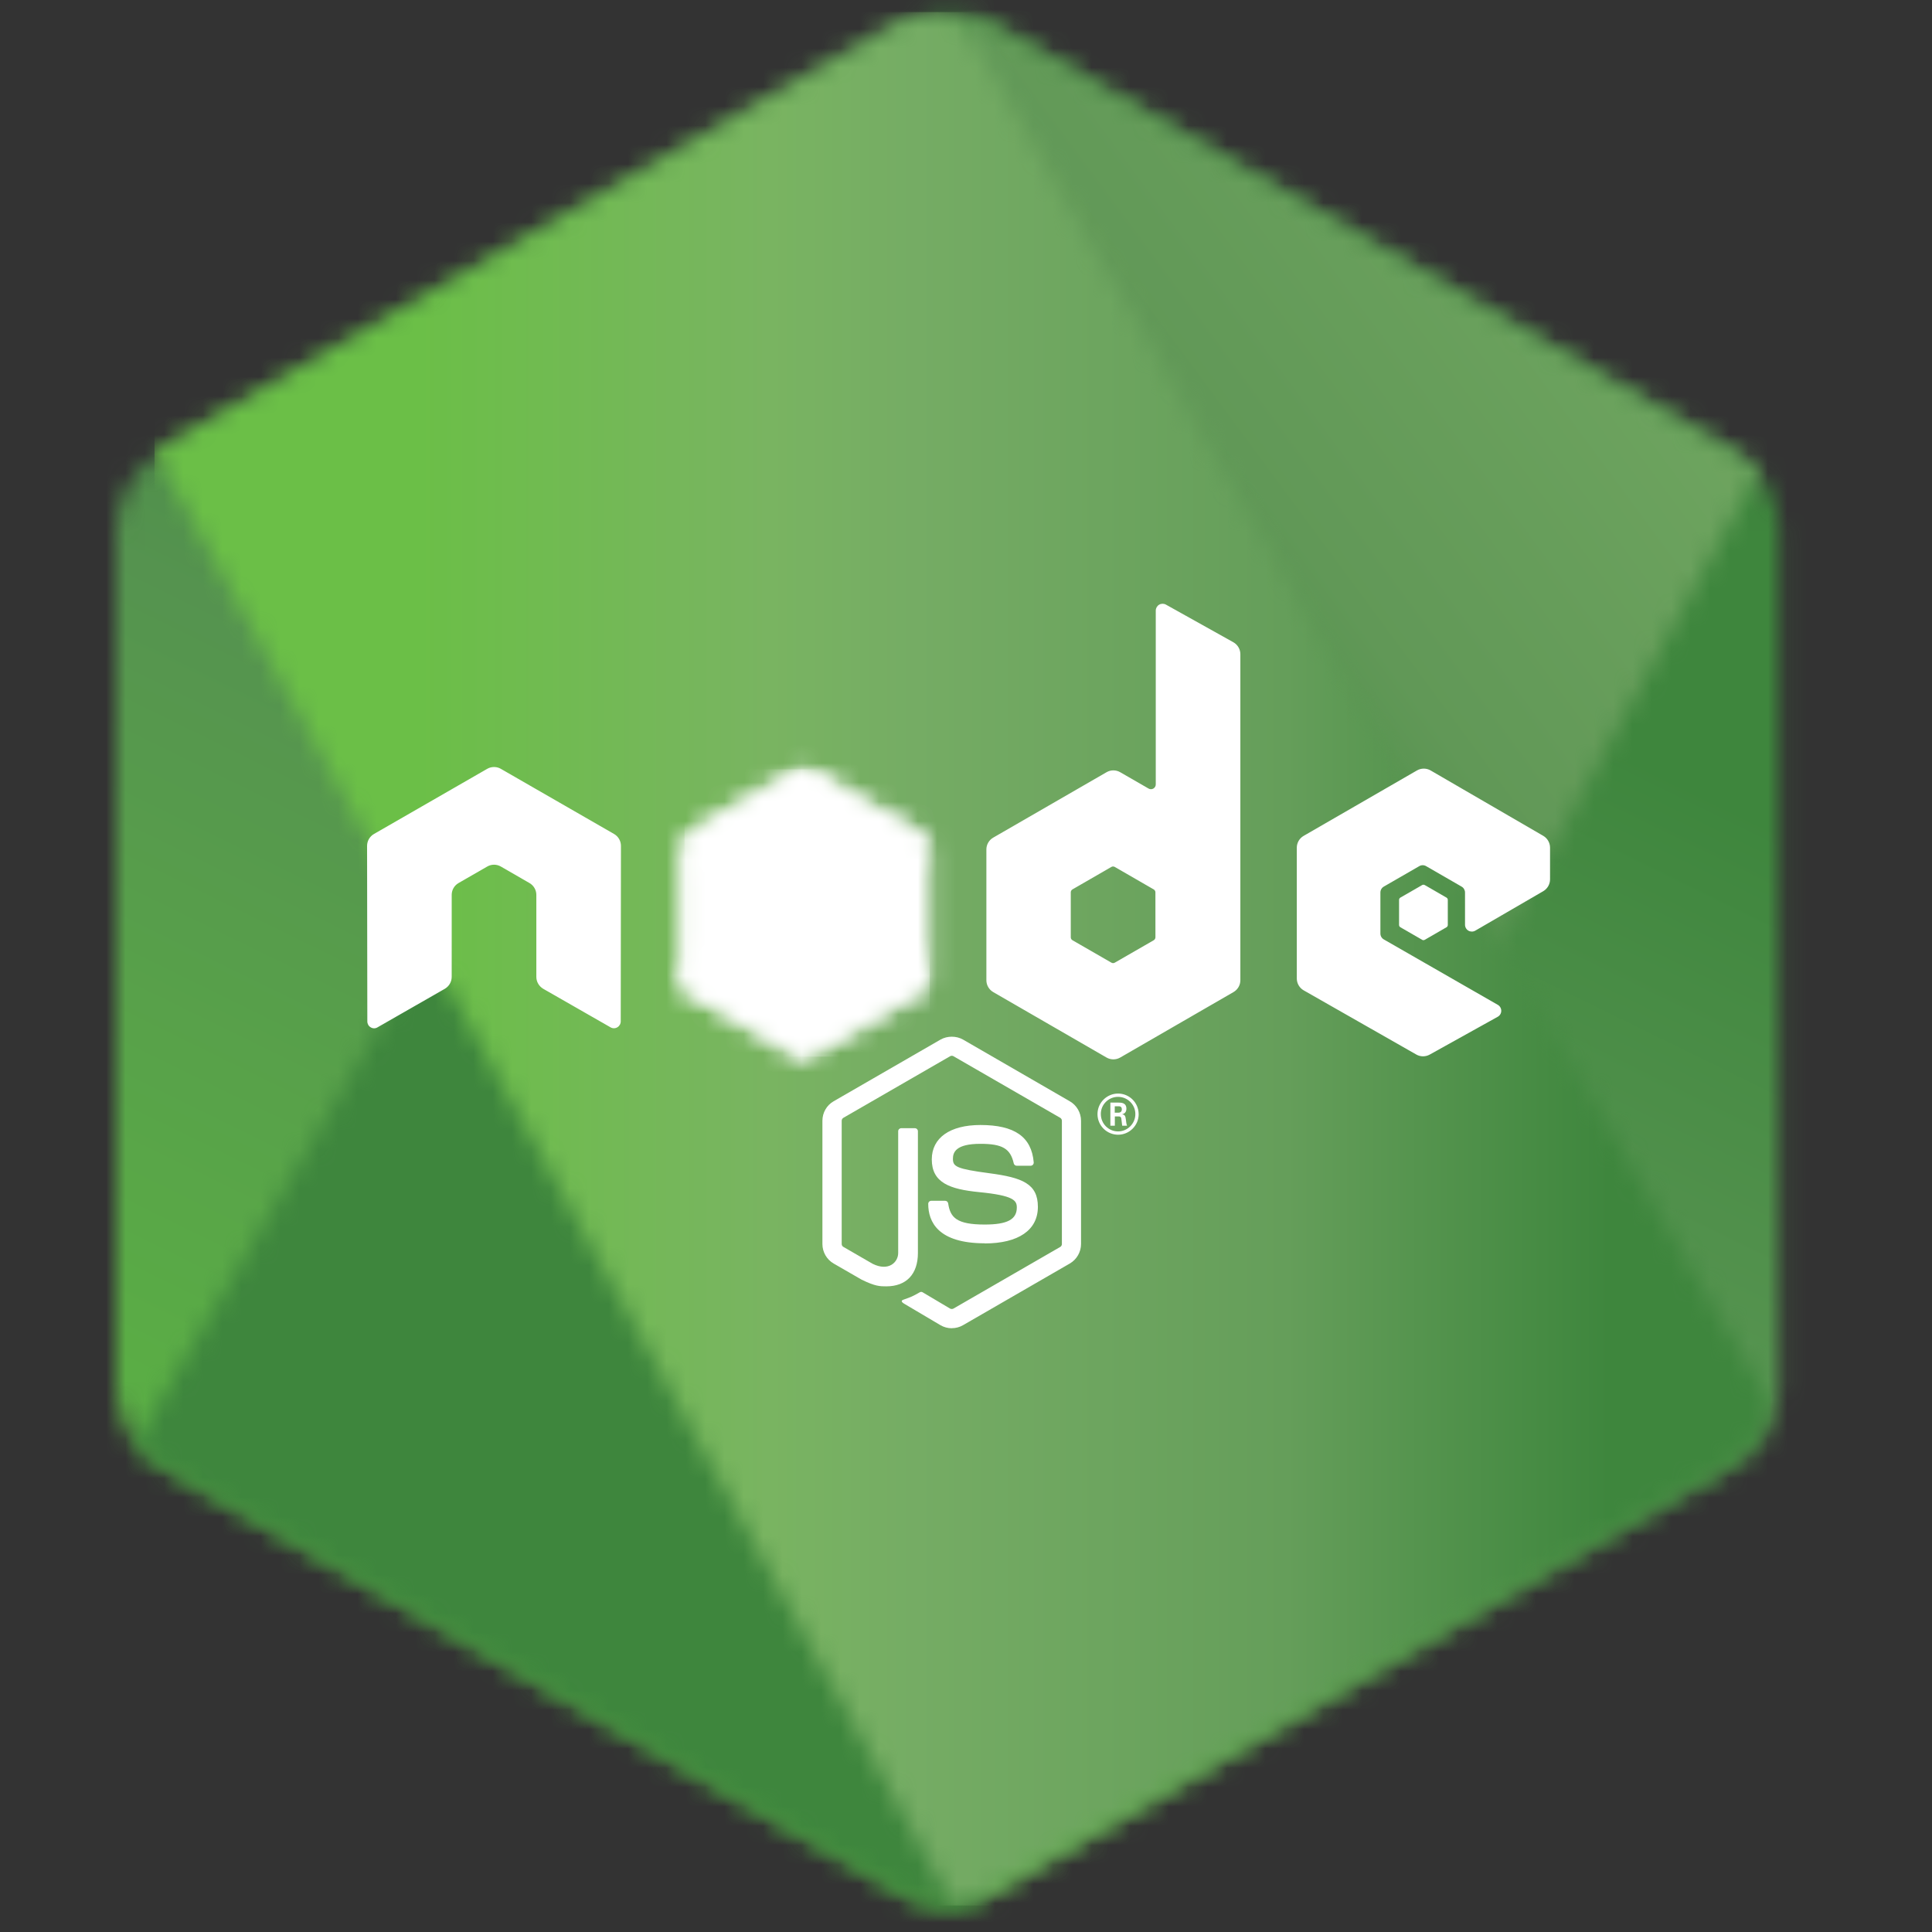 <svg width="100" height="100" viewBox="0 0 100 100" fill="none" xmlns="http://www.w3.org/2000/svg">
<rect x="0" y="0" width="100" height="100" fill="#333333" stroke="none"/>
<mask id="mask0_1106_266" style="mask-type:luminance" maskUnits="userSpaceOnUse" x="6" y="0" width="87" height="99">
<path d="M46.73 1.287L8.321 23.457C7.615 23.864 7.029 24.449 6.622 25.154C6.214 25.859 6 26.659 6 27.474V71.844C6 73.5 6.883 75.031 8.321 75.861L46.733 98.047C47.439 98.454 48.239 98.668 49.053 98.668C49.868 98.668 50.668 98.454 51.374 98.047L89.779 75.861C90.483 75.453 91.068 74.867 91.474 74.162C91.88 73.457 92.095 72.657 92.095 71.844V27.474C92.095 25.818 91.211 24.287 89.77 23.457L51.37 1.287C50.663 0.881 49.861 0.668 49.045 0.668C48.23 0.668 47.428 0.881 46.721 1.287" fill="white"/>
</mask>
<g mask="url(#mask0_1106_266)">
<path d="M130.909 19.692L22.678 -33.359L-32.816 79.849L75.412 132.903L130.909 19.692Z" fill="url(#paint0_linear_1106_266)"/>
</g>
<mask id="mask1_1106_266" style="mask-type:luminance" maskUnits="userSpaceOnUse" x="7" y="0" width="85" height="99">
<path d="M7 74.754C7.368 75.232 7.828 75.645 8.369 75.956L41.362 95.013L46.858 98.172C47.68 98.646 48.617 98.847 49.537 98.779C49.844 98.754 50.15 98.697 50.45 98.612L91.015 24.336C90.704 23.998 90.341 23.715 89.934 23.478L64.75 8.935L51.438 1.276C51.059 1.061 50.654 0.898 50.233 0.792L7 74.754Z" fill="white"/>
</mask>
<g mask="url(#mask1_1106_266)">
<path d="M-39.858 35.424L36.667 138.998L137.874 64.224L61.344 -39.347L-39.858 35.424Z" fill="url(#paint1_linear_1106_266)"/>
</g>
<mask id="mask2_1106_266" style="mask-type:luminance" maskUnits="userSpaceOnUse" x="8" y="0" width="84" height="99">
<path d="M48.18 0.642C47.526 0.708 46.894 0.911 46.323 1.237L8 23.356L49.324 98.625C49.899 98.543 50.465 98.351 50.976 98.056L89.408 75.856C89.989 75.52 90.489 75.062 90.877 74.515C91.264 73.968 91.529 73.344 91.652 72.685L49.525 0.718C49.216 0.656 48.901 0.625 48.586 0.625L48.202 0.643" fill="white"/>
</mask>
<g mask="url(#mask2_1106_266)">
<path d="M7.999 0.625V98.627H91.636V0.625H7.999Z" fill="url(#paint2_linear_1106_266)"/>
</g>
<g clip-path="url(#clip0_1106_266)">
<path d="M49.263 68.75C49.061 68.75 48.861 68.697 48.684 68.595L46.837 67.502C46.562 67.348 46.696 67.293 46.787 67.262C47.155 67.133 47.23 67.104 47.622 66.881C47.663 66.858 47.717 66.866 47.759 66.891L49.178 67.733C49.229 67.76 49.301 67.76 49.349 67.733L54.878 64.541C54.93 64.512 54.963 64.452 54.963 64.391V58.011C54.963 57.947 54.93 57.89 54.877 57.858L49.35 54.669C49.299 54.639 49.231 54.639 49.18 54.669L43.653 57.858C43.6 57.889 43.566 57.948 43.566 58.009V64.39C43.566 64.451 43.599 64.509 43.652 64.538L45.166 65.413C45.988 65.824 46.49 65.34 46.49 64.852V58.554C46.49 58.465 46.561 58.395 46.651 58.395H47.351C47.439 58.395 47.511 58.465 47.511 58.554V64.855C47.511 65.951 46.913 66.581 45.873 66.581C45.553 66.581 45.301 66.581 44.598 66.235L43.148 65.399C42.789 65.191 42.568 64.804 42.568 64.39V58.009C42.568 57.594 42.789 57.206 43.148 57.002L48.683 53.808C49.033 53.61 49.498 53.61 49.846 53.808L55.374 57.003C55.731 57.209 55.954 57.595 55.954 58.011V64.391C55.954 64.805 55.731 65.191 55.374 65.399L49.846 68.592C49.668 68.695 49.468 68.747 49.263 68.747" fill="white"/>
<path d="M50.972 64.353C48.552 64.353 48.045 63.243 48.045 62.311C48.045 62.223 48.116 62.152 48.205 62.152H48.919C48.998 62.152 49.065 62.209 49.077 62.287C49.185 63.015 49.506 63.382 50.969 63.382C52.135 63.382 52.63 63.119 52.63 62.501C52.63 62.145 52.489 61.881 50.678 61.704C49.164 61.554 48.229 61.221 48.229 60.01C48.229 58.894 49.17 58.23 50.746 58.23C52.517 58.23 53.394 58.844 53.505 60.164C53.509 60.21 53.492 60.255 53.462 60.288C53.431 60.32 53.389 60.339 53.344 60.339H52.626C52.551 60.339 52.486 60.286 52.471 60.214C52.298 59.449 51.88 59.204 50.744 59.204C49.471 59.204 49.323 59.647 49.323 59.979C49.323 60.382 49.498 60.499 51.214 60.727C52.914 60.952 53.721 61.27 53.721 62.465C53.721 63.669 52.716 64.36 50.964 64.36M57.699 57.593H57.884C58.036 57.593 58.066 57.486 58.066 57.424C58.066 57.261 57.953 57.261 57.891 57.261H57.7L57.699 57.593ZM57.473 57.07H57.884C58.025 57.07 58.302 57.07 58.302 57.385C58.302 57.605 58.161 57.651 58.077 57.679C58.241 57.69 58.252 57.798 58.275 57.95C58.286 58.045 58.304 58.21 58.337 58.266H58.084C58.077 58.21 58.038 57.906 58.038 57.889C58.021 57.821 57.998 57.788 57.913 57.788H57.704V58.267H57.473V57.07ZM56.979 57.665C56.979 58.16 57.379 58.562 57.87 58.562C58.366 58.562 58.766 58.152 58.766 57.665C58.766 57.168 58.36 56.773 57.869 56.773C57.385 56.773 56.978 57.162 56.978 57.663M58.938 57.668C58.938 58.255 58.457 58.733 57.872 58.733C57.291 58.733 56.806 58.26 56.806 57.668C56.806 57.064 57.301 56.602 57.872 56.602C58.446 56.602 58.936 57.066 58.936 57.668" fill="white"/>
<path fill-rule="evenodd" clip-rule="evenodd" d="M32.14 43.783C32.14 43.529 32.006 43.295 31.786 43.168L25.924 39.795C25.825 39.737 25.714 39.706 25.602 39.702H25.541C25.428 39.706 25.318 39.737 25.217 39.795L19.355 43.168C19.136 43.295 19 43.529 19 43.784L19.013 52.869C19.013 52.995 19.078 53.113 19.189 53.175C19.297 53.242 19.432 53.242 19.54 53.175L23.026 51.179C23.245 51.048 23.38 50.817 23.38 50.565V46.32C23.38 46.067 23.514 45.833 23.733 45.707L25.217 44.853C25.327 44.789 25.448 44.757 25.572 44.757C25.693 44.757 25.817 44.789 25.924 44.852L27.407 45.707C27.626 45.833 27.761 46.067 27.761 46.32V50.564C27.761 50.816 27.897 51.048 28.116 51.179L31.599 53.173C31.709 53.238 31.845 53.238 31.953 53.173C32.061 53.111 32.129 52.993 32.129 52.867L32.14 43.783ZM59.805 48.514C59.805 48.577 59.771 48.635 59.716 48.667L57.702 49.827C57.648 49.859 57.58 49.859 57.526 49.827L55.512 48.667C55.456 48.635 55.423 48.577 55.423 48.514V46.189C55.423 46.126 55.456 46.067 55.51 46.035L57.523 44.873C57.578 44.841 57.646 44.841 57.701 44.873L59.715 46.035C59.771 46.067 59.804 46.126 59.804 46.189L59.805 48.514ZM60.349 31.295C60.239 31.234 60.105 31.235 59.996 31.299C59.889 31.362 59.822 31.479 59.822 31.604V40.601C59.822 40.69 59.775 40.772 59.698 40.816C59.622 40.86 59.527 40.86 59.45 40.816L57.982 39.97C57.763 39.843 57.494 39.843 57.274 39.97L51.41 43.355C51.191 43.48 51.055 43.714 51.055 43.966V50.737C51.055 50.991 51.191 51.223 51.41 51.351L57.274 54.738C57.493 54.864 57.763 54.864 57.982 54.738L63.847 51.349C64.066 51.222 64.201 50.989 64.201 50.736V33.861C64.201 33.604 64.061 33.368 63.837 33.242L60.349 31.295ZM79.878 46.128C80.096 46.001 80.23 45.767 80.23 45.516V43.875C80.23 43.622 80.095 43.389 79.877 43.262L74.05 39.879C73.83 39.752 73.56 39.752 73.34 39.879L67.477 43.264C67.257 43.391 67.122 43.623 67.122 43.877V50.645C67.122 50.9 67.259 51.135 67.479 51.261L73.305 54.581C73.52 54.705 73.783 54.706 74 54.586L77.524 52.627C77.635 52.565 77.705 52.447 77.705 52.32C77.705 52.193 77.638 52.074 77.527 52.011L71.628 48.626C71.517 48.563 71.449 48.446 71.449 48.32V46.197C71.449 46.07 71.516 45.953 71.626 45.89L73.462 44.831C73.571 44.767 73.705 44.767 73.815 44.831L75.651 45.89C75.761 45.952 75.829 46.07 75.829 46.196V47.865C75.829 47.991 75.896 48.108 76.006 48.172C76.115 48.234 76.251 48.234 76.36 48.171L79.878 46.128Z" fill="white"/>
<path fill-rule="evenodd" clip-rule="evenodd" d="M73.609 45.811C73.651 45.787 73.703 45.787 73.745 45.811L74.87 46.46C74.912 46.485 74.938 46.529 74.938 46.578V47.878C74.938 47.926 74.912 47.971 74.87 47.995L73.745 48.644C73.703 48.669 73.651 48.669 73.609 48.644L72.485 47.995C72.442 47.971 72.415 47.926 72.415 47.878V46.578C72.415 46.529 72.44 46.485 72.483 46.46L73.609 45.811Z" fill="white"/>
<mask id="mask3_1106_266" style="mask-type:luminance" maskUnits="userSpaceOnUse" x="35" y="39" width="14" height="16">
<path d="M41.246 39.913L35.415 43.279C35.197 43.405 35.062 43.638 35.062 43.889V50.625C35.062 50.877 35.197 51.109 35.415 51.235L41.247 54.603C41.465 54.729 41.733 54.729 41.951 54.603L47.782 51.235C47.999 51.109 48.133 50.877 48.133 50.625V43.889C48.133 43.638 47.999 43.405 47.781 43.279L41.951 39.913C41.841 39.85 41.719 39.819 41.598 39.819C41.476 39.819 41.354 39.85 41.245 39.913" fill="white"/>
</mask>
<g mask="url(#mask3_1106_266)">
<path d="M54.026 42.708L37.595 34.653L29.169 51.841L45.601 59.895L54.026 42.708Z" fill="url(#paint3_linear_1106_266)"/>
</g>
<mask id="mask4_1106_266" style="mask-type:luminance" maskUnits="userSpaceOnUse" x="35" y="39" width="13" height="16">
<path d="M35.207 51.053C35.263 51.125 35.333 51.188 35.415 51.235L40.417 54.124L41.25 54.603C41.375 54.675 41.517 54.706 41.656 54.695C41.703 54.691 41.749 54.683 41.795 54.67L47.945 43.408C47.898 43.357 47.843 43.314 47.781 43.278L43.963 41.074L41.944 39.912C41.887 39.879 41.825 39.855 41.762 39.839L35.207 51.053Z" fill="white"/>
</mask>
<g mask="url(#mask4_1106_266)">
<path d="M28.102 45.09L39.705 60.793L55.049 49.456L43.446 33.753L28.102 45.09Z" fill="url(#paint4_linear_1106_266)"/>
</g>
<mask id="mask5_1106_266" style="mask-type:luminance" maskUnits="userSpaceOnUse" x="35" y="39" width="14" height="16">
<path d="M41.528 39.823C41.43 39.833 41.334 39.863 41.246 39.913L35.432 43.269L41.702 54.69C41.789 54.677 41.875 54.648 41.952 54.603L47.784 51.235C47.964 51.131 48.087 50.954 48.124 50.754L41.732 39.834C41.685 39.825 41.638 39.82 41.59 39.82C41.57 39.82 41.551 39.821 41.532 39.823" fill="white"/>
</mask>
<g mask="url(#mask5_1106_266)">
<path d="M35.432 39.82V54.69H48.122V39.82H35.432Z" fill="url(#paint5_linear_1106_266)"/>
</g>
</g>
<defs>
<linearGradient id="paint0_linear_1106_266" x1="76.761" y1="-6.917" x2="21.271" y2="106.283" gradientUnits="userSpaceOnUse">
<stop offset="0.3" stop-color="#3E863D"/>
<stop offset="0.5" stop-color="#55934F"/>
<stop offset="0.8" stop-color="#5AAD45"/>
</linearGradient>
<linearGradient id="paint1_linear_1106_266" x1="-1.138" y1="87.805" x2="100.074" y2="13.022" gradientUnits="userSpaceOnUse">
<stop offset="0.57" stop-color="#3E863D"/>
<stop offset="0.72" stop-color="#619857"/>
<stop offset="1" stop-color="#76AC64"/>
</linearGradient>
<linearGradient id="paint2_linear_1106_266" x1="8.027" y1="49.629" x2="91.651" y2="49.629" gradientUnits="userSpaceOnUse">
<stop offset="0.16" stop-color="#6BBF47"/>
<stop offset="0.38" stop-color="#79B461"/>
<stop offset="0.47" stop-color="#75AC64"/>
<stop offset="0.7" stop-color="#659E5A"/>
<stop offset="0.9" stop-color="#3E863D"/>
</linearGradient>
<linearGradient id="paint3_linear_1106_266" x1="45.806" y1="38.668" x2="37.381" y2="55.854" gradientUnits="userSpaceOnUse">
<stop offset="0.3" stop-color="white"/>
<stop offset="0.5" stop-color="white"/>
<stop offset="0.8" stop-color="white"/>
</linearGradient>
<linearGradient id="paint4_linear_1106_266" x1="33.973" y1="53.031" x2="49.318" y2="41.693" gradientUnits="userSpaceOnUse">
<stop offset="0.57" stop-color="white"/>
<stop offset="0.72" stop-color="white"/>
<stop offset="1" stop-color="white"/>
</linearGradient>
<linearGradient id="paint5_linear_1106_266" x1="35.436" y1="47.256" x2="48.124" y2="47.256" gradientUnits="userSpaceOnUse">
<stop offset="0.16" stop-color="white"/>
<stop offset="0.38" stop-color="white"/>
<stop offset="0.47" stop-color="white"/>
<stop offset="0.7" stop-color="white"/>
<stop offset="0.9" stop-color="white"/>
</linearGradient>
<clipPath id="clip0_1106_266">
<rect width="61.23" height="37.5" fill="white" transform="translate(19 31.25)"/>
</clipPath>
</defs>
</svg>
